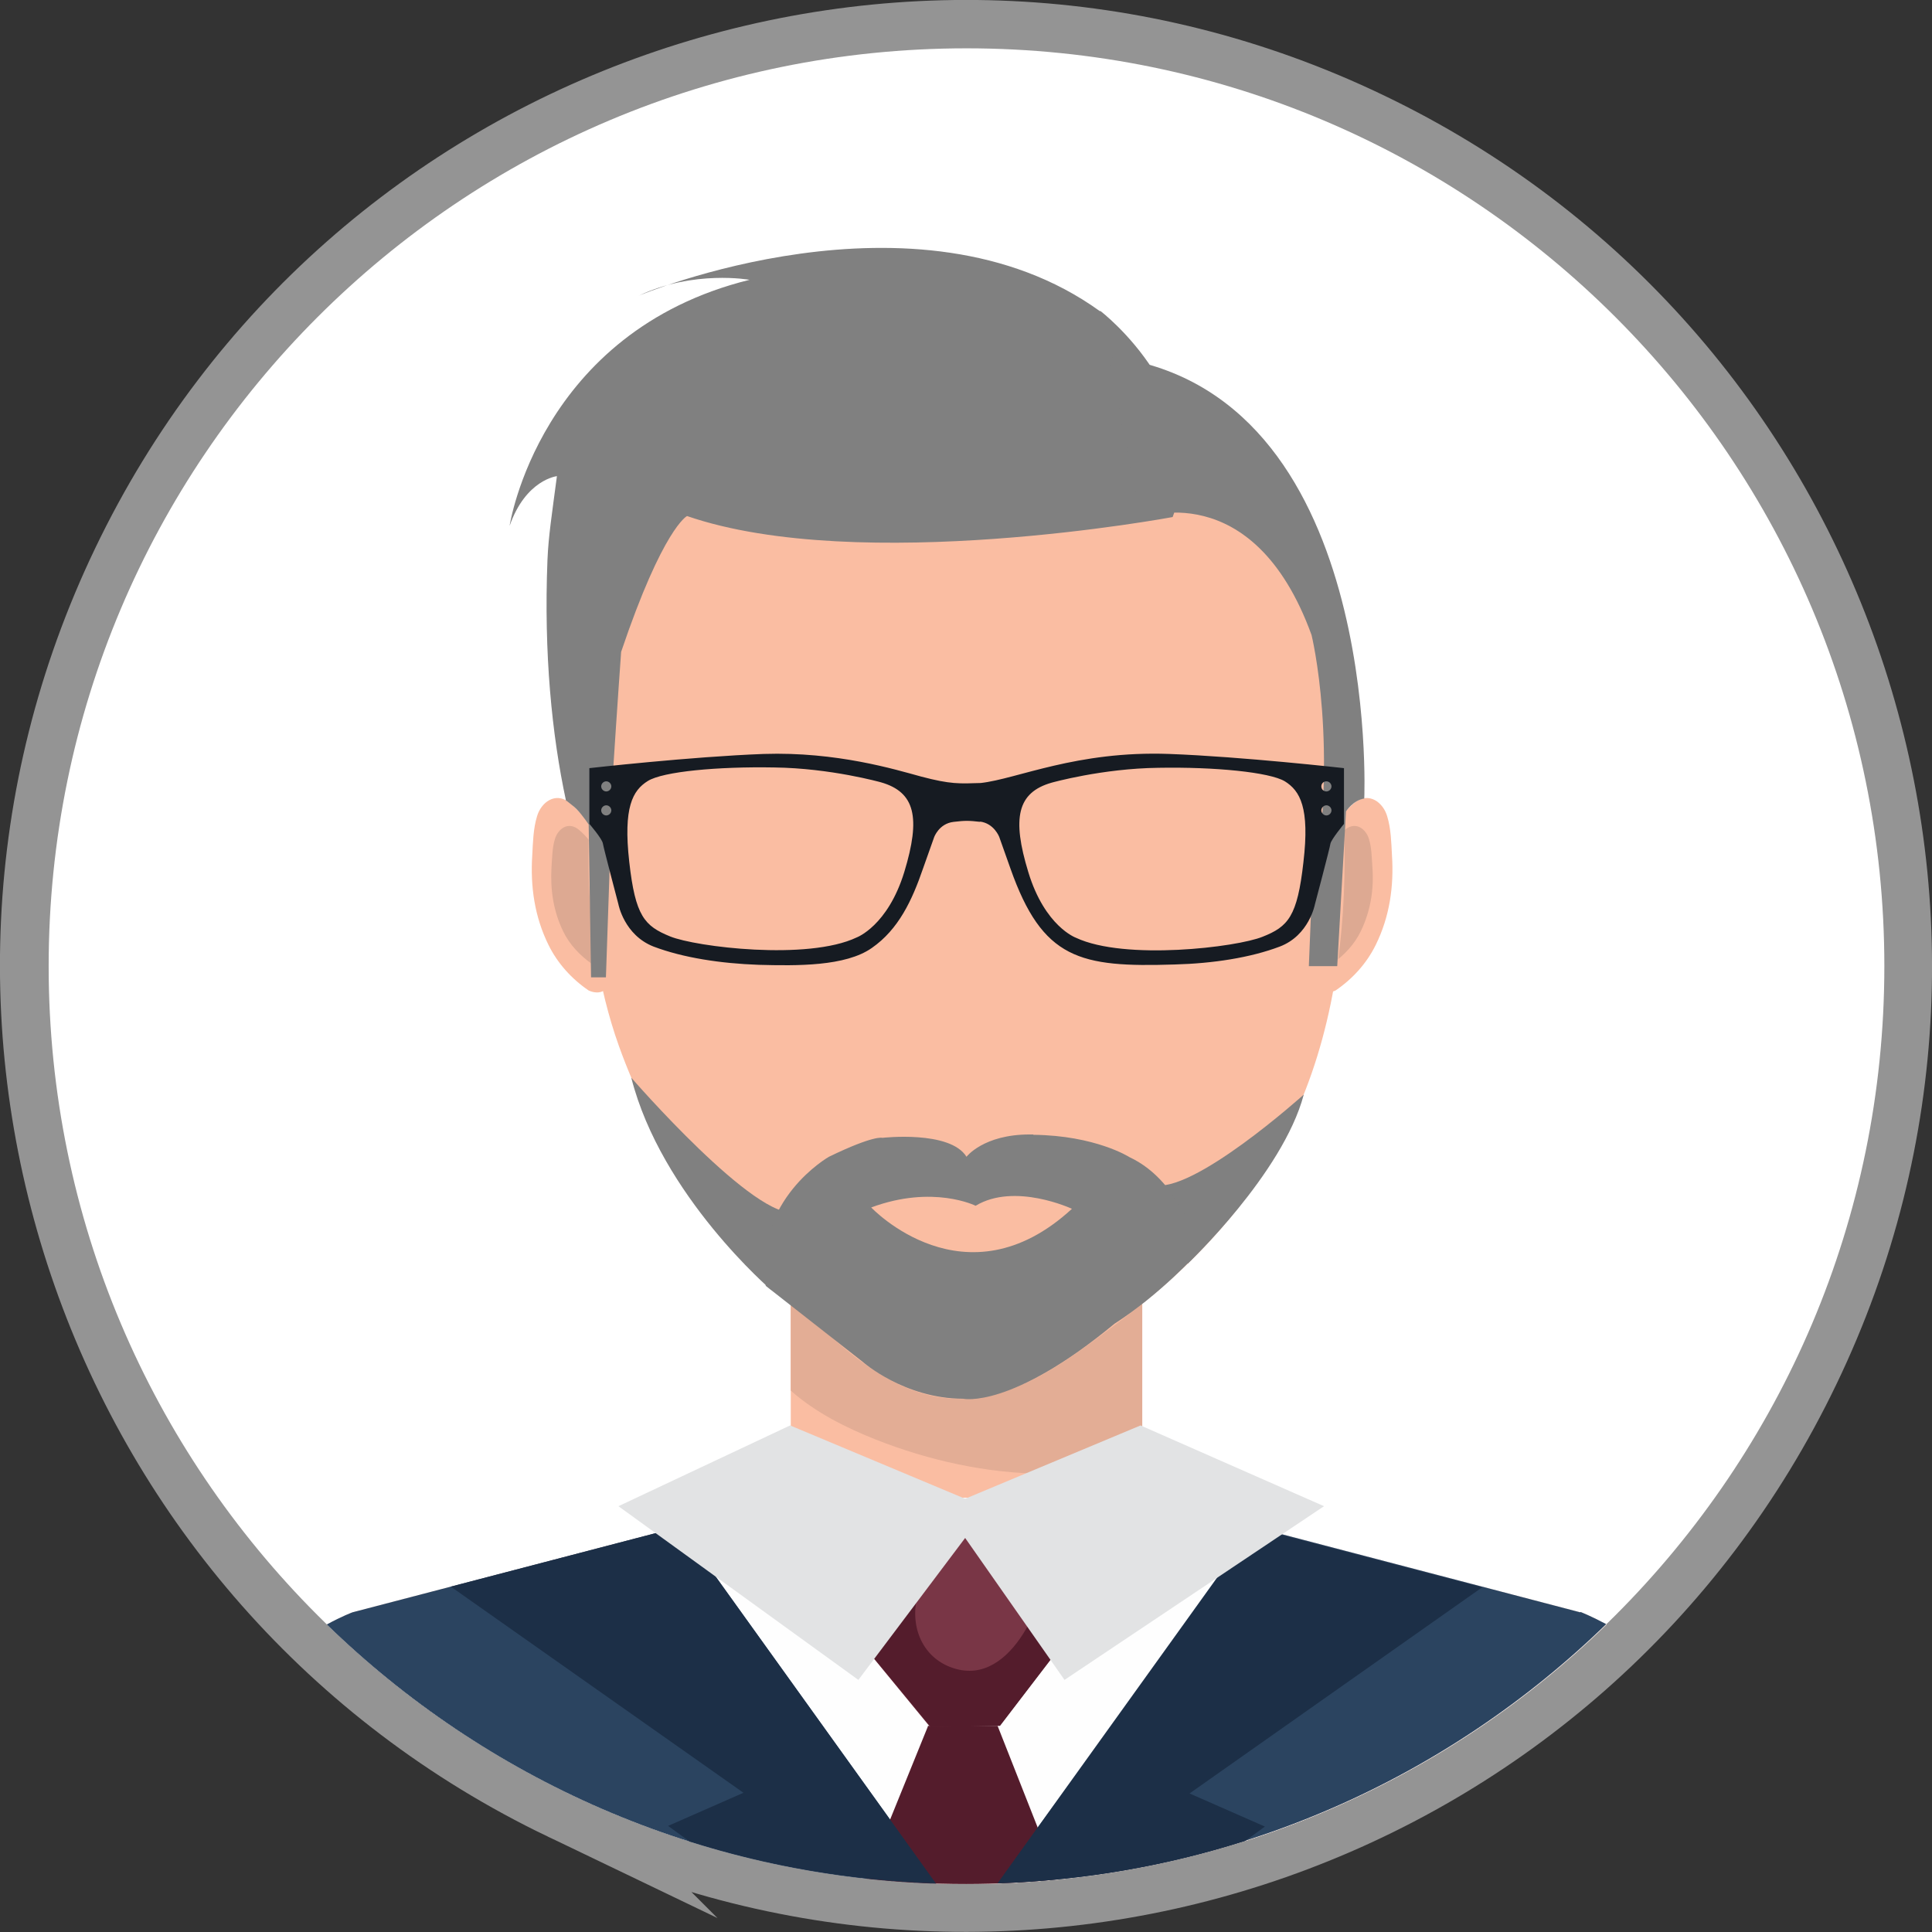 <svg xmlns="http://www.w3.org/2000/svg" xmlns:xlink="http://www.w3.org/1999/xlink" id="Capa_2" data-name="Capa 2" viewBox="0 0 57.17 57.17"><rect x="0" y="0" width="57.17" height="57.17" fill="#333333" stroke="none"/><defs><style>      .cls-1, .cls-2 {        fill: #fabda2;      }      .cls-3 {        fill: #e2e3e4;      }      .cls-3, .cls-4, .cls-5, .cls-6, .cls-7, .cls-8, .cls-9, .cls-10, .cls-11, .cls-12, .cls-13, .cls-14, .cls-15, .cls-2, .cls-16 {        fill-rule: evenodd;      }      .cls-4 {        stroke: #949494;        stroke-miterlimit: 22.93;        stroke-width: 1.9px;      }      .cls-4, .cls-17 {        fill: none;      }      .cls-5 {        fill: #541c2c;      }      .cls-6 {        fill: #793646;      }      .cls-7, .cls-18 {        fill: gray;      }      .cls-8 {        fill: #dda992;      }      .cls-9 {        fill: #161b22;      }      .cls-10 {        fill: #fefefe;      }      .cls-11 {        fill: #2b9f93;      }      .cls-12 {        fill: #fff;      }      .cls-13 {        fill: #e3ad95;      }      .cls-14 {        fill: #d2d3d5;      }      .cls-15 {        fill: #1c2f47;      }      .cls-17 {        clip-rule: evenodd;      }      .cls-16 {        fill: #2b4460;      }      .cls-19 {        fill: #ededed;      }      .cls-20 {        clip-path: url(#clippath);      }    </style><clipPath id="clippath"><path class="cls-17" d="M16.62,53.49C2.87,46.89-2.93,30.38,3.68,16.62,10.28,2.87,26.79-2.93,40.54,3.68c13.76,6.6,19.56,23.11,12.95,36.86-6.6,13.76-23.11,19.55-36.87,12.95Z"></path></clipPath></defs><g id="BOARD_OF_DIRECTORS" data-name="BOARD OF DIRECTORS"><g><g><g class="cls-20"><rect class="cls-19" x="-2.84" y="-2.84" width="62.85" height="62.85" transform="translate(-10.48 18.18) rotate(-30.08)"></rect></g><path class="cls-4" d="M16.62,53.49C2.87,46.89-2.93,30.38,3.68,16.62,10.28,2.87,26.79-2.93,40.54,3.68c13.76,6.6,19.56,23.11,12.95,36.86-6.6,13.76-23.11,19.55-36.87,12.95Z"></path></g><path class="cls-12" d="M55.76,28.59c0,15-12.16,27.16-27.16,27.16S1.44,43.59,1.44,28.59,13.6,1.43,28.6,1.43s27.16,12.16,27.16,27.16Z"></path><rect class="cls-1" x="23.4" y="37.53" width="10.4" height="7.01"></rect><path class="cls-13" d="M30.99,43.61s-.06,0-.09,0c-1.69-.01-3.41-.39-4.98-1.01-.86-.34-1.79-.8-2.52-1.45v-3.62h10.4v5.8c-.92.16-1.88.28-2.81.28Z"></path><path class="cls-2" d="M39.46,24.55c.03-.25.46-.67.64-.81.41-.31.83,0,.95.42.11.36.12.77.14,1.15.06.92-.07,1.82-.48,2.65-.27.55-.69,1.01-1.19,1.35,0,0-.54.27-.65-.36l.59-4.4Z"></path><path class="cls-8" d="M39.37,25.11c.02-.18.33-.48.46-.58.3-.22.59,0,.68.3.08.26.08.55.1.82.05.66-.05,1.3-.34,1.9-.19.4-.5.72-.85.97,0,0-.39.2-.46-.26l.42-3.15Z"></path><path class="cls-2" d="M17.48,24.55c-.03-.25-.46-.67-.64-.81-.41-.31-.83,0-.95.42-.11.36-.12.77-.14,1.15-.06.92.07,1.82.48,2.65.27.55.69,1.01,1.19,1.35,0,0,.54.27.65-.36l-.59-4.4Z"></path><path class="cls-8" d="M17.56,25.11c-.02-.18-.33-.48-.46-.58-.3-.22-.59,0-.68.3-.08.26-.08.55-.1.82-.04.66.05,1.3.34,1.9.19.4.5.72.85.97,0,0,.39.2.46-.26l-.42-3.15Z"></path><path class="cls-2" d="M39.79,25.38c0,2.9-.49,5.83-1.83,8.34-1.17,2.2-2.92,3.95-4.8,5.36-1.53,1.14-3.16,2.47-5.09,2.3-2.01-.17-3.58-1.93-5.05-3.3-2.07-1.93-3.7-4.32-4.71-7.14-.62-1.74-.9-3.7-.9-5.57,0-9.38,5.01-15.28,11.19-15.28s11.19,5.9,11.19,15.28Z"></path><path class="cls-18" d="M32.56,9.2s3.45,2.63,2.14,6.1c0,0-9.26,1.73-14.37-.03,0,0-.71.35-1.95,4.02,0,0-.11,1.52-.25,3.7,0,.12-.2,5.93-.2,5.93h-.44l-.07-4.52s-.16-.25-.36-.46c-.08-.08-.18-.15-.29-.24,0,0-.01-.01-.02,0-.42-1.95-.66-4.36-.55-7.13.03-.71.13-1.34.28-2.48,0,0-.92.1-1.4,1.47,0,0,.87-5.74,7.1-7.28,0,0-1.65-.3-3.28.47,0,0,8.21-3.47,13.65.46Z"></path><path class="cls-18" d="M33.75,15.33s3.33-1.3,5.06,3.46c0,0,.83,3.35,0,7.82l-.08,1.98h.84s.26-4.58.26-4.58c0,0,.21-.33.54-.38,0,0,.53-12.09-7.56-13.08l.94,4.79Z"></path><path class="cls-2" d="M46.76,47.71l-12.96-3.39h-10.4l-12.96,3.39s-.3.11-.76.36c4.89,4.75,11.57,7.68,18.93,7.68s14.04-2.93,18.93-7.68c-.47-.25-.76-.36-.76-.36Z"></path><path class="cls-10" d="M46.76,47.71l-12.96-3.39h-10.4l-12.96,3.39s-.3.11-.76.36c4.89,4.75,11.57,7.68,18.93,7.68s14.04-2.93,18.93-7.68c-.47-.25-.76-.36-.76-.36Z"></path><path class="cls-16" d="M46.76,47.71l-9.59-2.51-7.66,10.53c7-.23,13.33-3.11,18.02-7.67-.47-.25-.76-.36-.76-.36h0ZM27.7,55.74l-7.58-10.56-9.69,2.53s-.3.11-.76.36c4.69,4.56,11.03,7.44,18.03,7.67Z"></path><path class="cls-5" d="M27.46,51.08l-1.83,4.51c.97.11,1.96.16,2.96.16.92,0,1.83-.05,2.72-.14l-1.79-4.54h-2.07Z"></path><polygon class="cls-6" points="28.44 44.44 25.4 48.52 27.52 51.1 28.55 51.08 29.59 51.06 31.61 48.41 28.44 44.44"></polygon><path class="cls-14" d="M28.52,51.08h0,.03s1.04-.02,1.04-.02l2.03-2.65-2.03,2.65-1.06.02h0ZM25.4,48.52l2.91-3.91h0s-2.91,3.91-2.91,3.91Z"></path><polygon class="cls-11" points="27.52 51.1 27.5 51.08 27.52 51.1 28.52 51.08 28.52 51.08 27.52 51.1"></polygon><path class="cls-5" d="M27.52,51.1v-.02s-2.11-2.56-2.11-2.56l2.91-3.91c-.34.9-.96,1.69-1.18,2.64-.23.98.23,1.94,1.25,2.16.1.02.2.03.3.03.83,0,1.45-.77,1.79-1.46.11-.21.2-.42.28-.64l.86,1.08-2.03,2.65-1.04.02h-.03s-1,.02-1,.02Z"></path><path class="cls-15" d="M27.7,55.74l-7.58-10.56-6.78,1.77,8.66,6.1-2.23.98.63.46c2.31.73,4.76,1.16,7.3,1.24Z"></path><path class="cls-15" d="M29.51,55.74l7.57-10.54,6.78,1.77-8.66,6.1,2.23.98-.59.43c-2.32.74-4.78,1.17-7.32,1.25Z"></path><polygon class="cls-3" points="18.3 44.57 23.38 42.18 28.56 44.35 33.75 42.18 39.18 44.57 31.5 49.71 28.56 45.51 25.4 49.71 18.3 44.57"></polygon><path class="cls-2" d="M28.87,35.68s-1.26-.63-3.09.05c0,0,2.78,2.95,5.94.04,0,0-1.69-.79-2.85-.09Z"></path><path class="cls-7" d="M35.15,37.39s2.81-2.66,3.43-5c0,0-3.32,2.99-4.47,2.67l1.04,2.33Z"></path><path class="cls-7" d="M22.83,38.18s-3.26-2.79-4.15-6.29c0,0,3.72,4.29,4.87,3.97l-.72,2.32Z"></path><path class="cls-7" d="M30.58,33.58c1.84.02,2.84.66,2.84.66,1.62.76,2.03,2.83,2.03,2.83,0,0-1.11,1.23-2.47,2.1-3.07,2.54-4.48,2.22-4.48,2.22-1.74,0-2.97-1.09-2.97-1.09l-2.87-2.25c-.36-2.56,1.87-3.82,1.87-3.82,1.34-.65,1.58-.56,1.58-.56,0,0,2-.23,2.49.56,0,0,.5-.66,1.87-.66h.1Z"></path><path class="cls-2" d="M28.87,35.68s-1.26-.63-3.09.05c0,0,2.78,2.95,5.94.04,0,0-1.69-.79-2.85-.09Z"></path><path class="cls-9" d="M17.79,23.27c0-.08.07-.15.15-.15s.15.07.15.15-.07.15-.15.15-.15-.07-.15-.15h0ZM39.25,23.42c-.08,0-.15-.06-.15-.15s.07-.15.15-.15.15.07.15.15-.07.15-.15.15h0ZM17.79,23.98c0-.08.07-.15.15-.15s.15.07.15.15-.07.15-.15.15-.15-.07-.15-.15h0ZM39.25,24.13c-.08,0-.15-.07-.15-.15s.07-.15.15-.15.15.07.15.15-.07.15-.15.15h0ZM19.17,23.11c.45-.28,2.07-.43,3.74-.4,1.67.02,3.16.44,3.16.44,1.01.29,1.18,1.04.69,2.65-.49,1.6-1.41,1.94-1.41,1.94-1.45.69-4.76.28-5.52-.03-.76-.31-1.03-.6-1.21-2.21-.18-1.61.1-2.11.55-2.39h0ZM38.57,25.51c-.18,1.61-.45,1.91-1.21,2.21-.76.31-4.07.71-5.52.03,0,0-.92-.33-1.41-1.94-.49-1.6-.33-2.36.69-2.65,0,0,1.49-.42,3.16-.44,1.67-.03,3.29.13,3.74.4.45.28.74.78.55,2.39h0ZM28.99,24.31c.43.05.58.46.58.46l.33.93c.95,2.69,2.05,2.93,4.86,2.84,1.13-.03,2.24-.2,3.11-.53.87-.33,1.04-1.25,1.04-1.25,0,0,.44-1.66.46-1.8.03-.13.4-.58.4-.58v-1.65s-3.01-.34-5.17-.42c-2.74-.1-4.5.74-5.58.86-.63.02-.89.04-1.76-.19-.77-.21-2.5-.74-4.66-.67-2.16.08-5.16.42-5.16.42v1.65s.38.44.4.58c.02.13.46,1.8.46,1.8,0,0,.17.91,1.04,1.25.87.33,1.98.5,3.11.54,1.13.03,2.57.05,3.35-.5.79-.55,1.19-1.41,1.51-2.34l.33-.93s.14-.41.58-.46c.34-.04.44-.04.79,0Z"></path></g></g></svg>